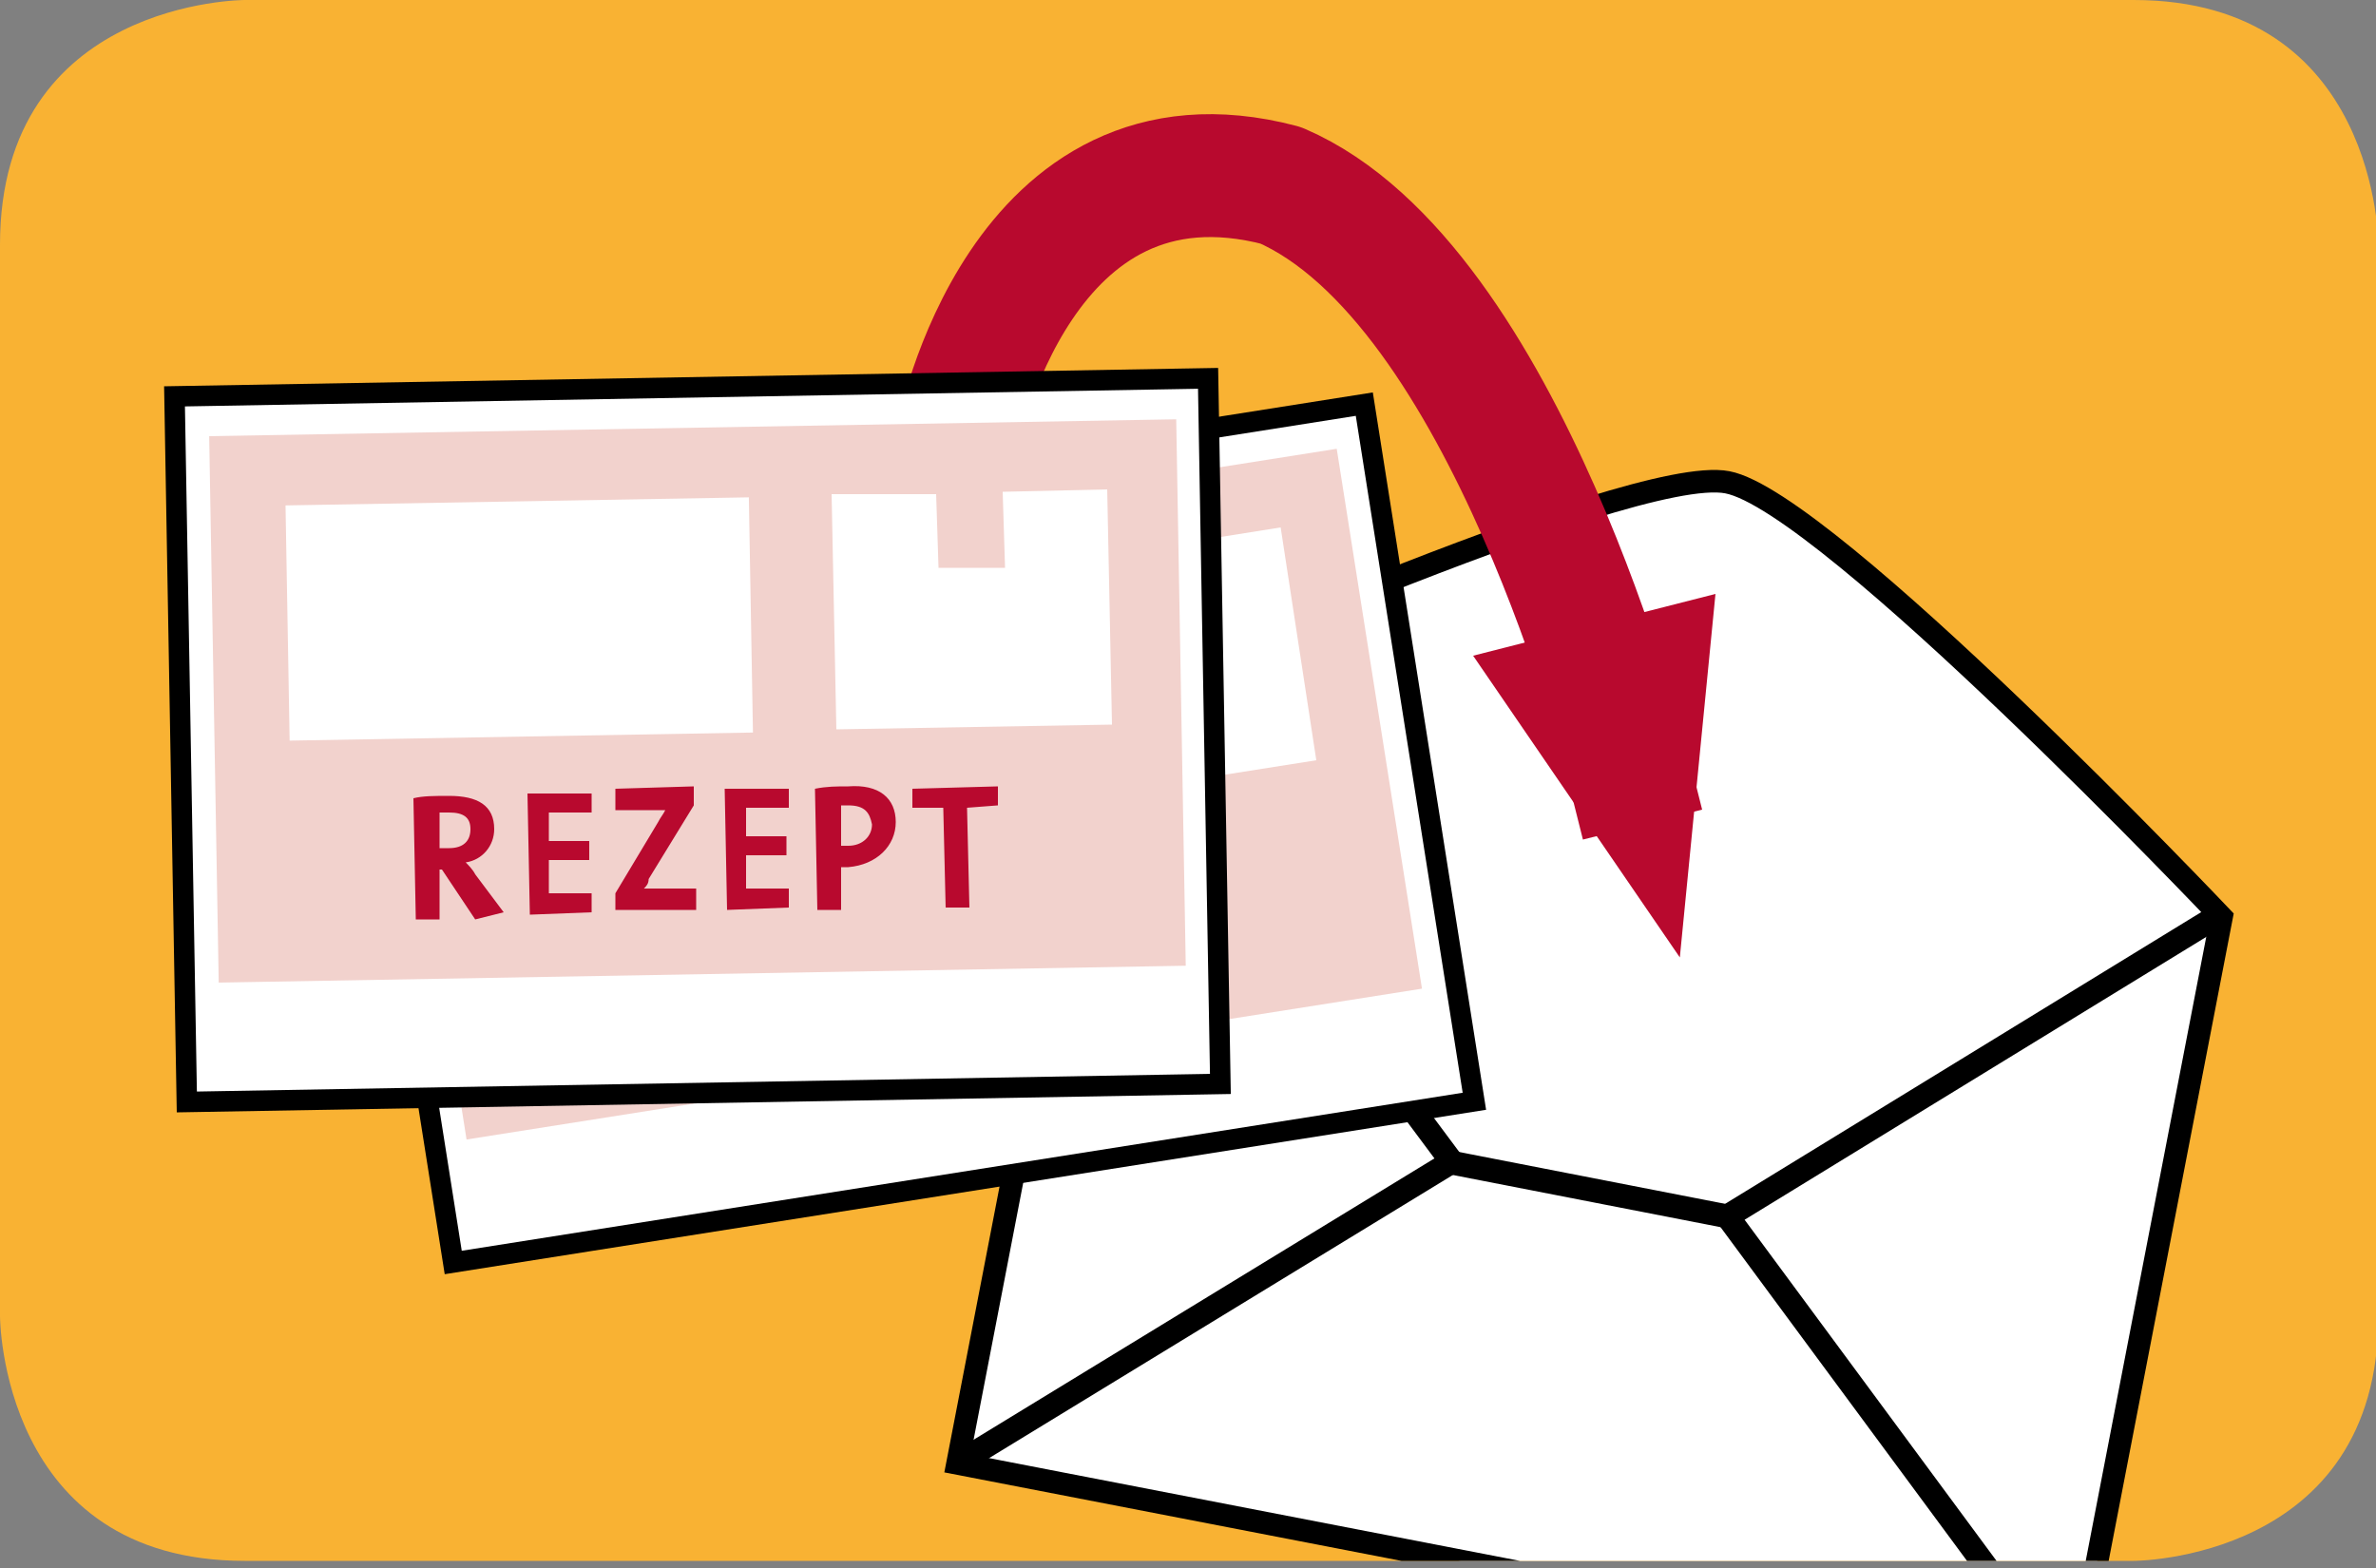 <?xml version="1.0" encoding="utf-8"?>
<!-- Generator: Adobe Illustrator 20.0.0, SVG Export Plug-In . SVG Version: 6.00 Build 0)  -->
<svg version="1.1" id="Ebene_1" xmlns="http://www.w3.org/2000/svg" xmlns:xlink="http://www.w3.org/1999/xlink" x="0px" y="0px"
	 viewBox="0 0 100 66" style="enable-background:new 0 0 100 66;" xml:space="preserve">
<rect x="0" y="0" width="100" height="66" fill="#808080" stroke="none"/>
<style type="text/css">
	.st0{fill:#F9B233;}
	.st1{clip-path:url(#SVGID_2_);fill:#FFFFFF;}
	.st2{clip-path:url(#SVGID_4_);fill:none;stroke:#000000;stroke-width:0.948;}
	.st3{clip-path:url(#SVGID_6_);fill:none;stroke:#B8092E;stroke-width:5.173;stroke-linecap:square;stroke-linejoin:round;}
	.st4{clip-path:url(#SVGID_8_);fill:#B8092E;}
	.st5{clip-path:url(#SVGID_10_);fill:none;stroke:#000000;}
	.st6{clip-path:url(#SVGID_12_);fill:none;stroke:#000000;}
	.st7{clip-path:url(#SVGID_14_);fill:none;stroke:#000000;}
	.st8{clip-path:url(#SVGID_16_);fill:#FFFFFF;}
	.st9{clip-path:url(#SVGID_18_);fill:none;stroke:#000000;stroke-width:0.862;}
	.st10{clip-path:url(#SVGID_20_);fill:#F2D2CD;}
	.st11{clip-path:url(#SVGID_22_);fill:#FFFFFF;}
	.st12{clip-path:url(#SVGID_24_);fill:#FFFFFF;}
	.st13{clip-path:url(#SVGID_26_);fill:#B8092E;}
	.st14{clip-path:url(#SVGID_28_);fill:#FFFFFF;}
	.st15{clip-path:url(#SVGID_30_);fill:none;stroke:#000000;stroke-width:0.862;}
	.st16{clip-path:url(#SVGID_32_);fill:#F2D2CD;}
	.st17{clip-path:url(#SVGID_34_);fill:#FFFFFF;}
	.st18{clip-path:url(#SVGID_36_);fill:#FFFFFF;}
	.st19{clip-path:url(#SVGID_38_);fill:#B8092E;}
</style>
<path class="st0" d="M10.3,0C10.3,0,0,0,0,10.3v45.1c0,0,0,10.3,10.3,10.3h79.5c0,0,10.3,0,10.3-10.3V10.3c0,0,0-10.3-10.3-10.3
	H10.3z"/>
<g>
	<g>
		<defs>
			<path id="SVGID_1_" d="M10.3,0C10.3,0,0,0,0,10.3v45.1c0,0,0,10.3,10.3,10.3h79.5c0,0,10.3,0,10.3-10.3V10.3
				c0,0,0-10.3-10.3-10.3H10.3z"/>
		</defs>
		<clipPath id="SVGID_2_">
			<use xlink:href="#SVGID_1_"  style="overflow:visible;"/>
		</clipPath>
		<path class="st1" d="M46.5,29.5l-6.2,32.1l47,9.1l6.2-32.1c0,0-16.6-17.5-20.8-18.3C68.6,19.5,46.5,29.5,46.5,29.5"/>
	</g>
	<g>
		<defs>
			<path id="SVGID_3_" d="M10.3,0C10.3,0,0,0,0,10.3v45.1c0,0,0,10.3,10.3,10.3h79.5c0,0,10.3,0,10.3-10.3V10.3
				c0,0,0-10.3-10.3-10.3H10.3z"/>
		</defs>
		<clipPath id="SVGID_4_">
			<use xlink:href="#SVGID_3_"  style="overflow:visible;"/>
		</clipPath>
		<path class="st2" d="M46.5,29.5l-6.2,32.1l47,9.1l6.2-32.1c0,0-16.6-17.5-20.8-18.3C68.6,19.5,46.5,29.5,46.5,29.5z"/>
	</g>
	<g>
		<defs>
			<path id="SVGID_5_" d="M10.3,0C10.3,0,0,0,0,10.3v45.1c0,0,0,10.3,10.3,10.3h79.5c0,0,10.3,0,10.3-10.3V10.3
				c0,0,0-10.3-10.3-10.3H10.3z"/>
		</defs>
		<clipPath id="SVGID_6_">
			<use xlink:href="#SVGID_5_"  style="overflow:visible;"/>
		</clipPath>
		<path class="st3" d="M40.3,18.4c0,0,2.6-13.5,13.6-10.6c9.5,4.1,14.6,24.4,14.6,24.4"/>
	</g>
	<g>
		<defs>
			<path id="SVGID_7_" d="M10.3,0C10.3,0,0,0,0,10.3v45.1c0,0,0,10.3,10.3,10.3h79.5c0,0,10.3,0,10.3-10.3V10.3
				c0,0,0-10.3-10.3-10.3H10.3z"/>
		</defs>
		<clipPath id="SVGID_8_">
			<use xlink:href="#SVGID_7_"  style="overflow:visible;"/>
		</clipPath>
		<polygon class="st4" points="70.7,40.3 72.2,25 62,27.6 		"/>
	</g>
	<g>
		<defs>
			<path id="SVGID_9_" d="M10.3,0C10.3,0,0,0,0,10.3v45.1c0,0,0,10.3,10.3,10.3h79.5c0,0,10.3,0,10.3-10.3V10.3
				c0,0,0-10.3-10.3-10.3H10.3z"/>
		</defs>
		<clipPath id="SVGID_10_">
			<use xlink:href="#SVGID_9_"  style="overflow:visible;"/>
		</clipPath>
		<polyline class="st5" points="93.1,38.7 72.7,51.2 87.1,70.7 		"/>
	</g>
	<g>
		<defs>
			<path id="SVGID_11_" d="M10.3,0C10.3,0,0,0,0,10.3v45.1c0,0,0,10.3,10.3,10.3h79.5c0,0,10.3,0,10.3-10.3V10.3
				c0,0,0-10.3-10.3-10.3H10.3z"/>
		</defs>
		<clipPath id="SVGID_12_">
			<use xlink:href="#SVGID_11_"  style="overflow:visible;"/>
		</clipPath>
		<polyline class="st6" points="46.8,29.7 61.1,48.9 40.3,61.6 		"/>
	</g>
	<g>
		<defs>
			<path id="SVGID_13_" d="M10.3,0C10.3,0,0,0,0,10.3v45.1c0,0,0,10.3,10.3,10.3h79.5c0,0,10.3,0,10.3-10.3V10.3
				c0,0,0-10.3-10.3-10.3H10.3z"/>
		</defs>
		<clipPath id="SVGID_14_">
			<use xlink:href="#SVGID_13_"  style="overflow:visible;"/>
		</clipPath>
		<line class="st7" x1="60.9" y1="48.9" x2="72.7" y2="51.2"/>
	</g>
	<g>
		<defs>
			<path id="SVGID_15_" d="M5.2,4.8c0,0-10.2,1.6-8.6,11.8l7.1,44.5c0,0,1.6,10.2,11.8,8.6L94,57.3c0,0,10.2-1.6,8.6-11.8L95.5,0.9
				c0,0-1.6-10.2-11.8-8.6L5.2,4.8z"/>
		</defs>
		<clipPath id="SVGID_16_">
			<use xlink:href="#SVGID_15_"  style="overflow:visible;"/>
		</clipPath>
		
			<rect x="16.5" y="20.2" transform="matrix(0.988 -0.156 0.156 0.988 -5.011 6.413)" class="st8" width="43.5" height="29.7"/>
	</g>
	<g>
		<defs>
			<path id="SVGID_17_" d="M5.2,4.8c0,0-10.2,1.6-8.6,11.8l7.1,44.5c0,0,1.6,10.2,11.8,8.6L94,57.3c0,0,10.2-1.6,8.6-11.8L95.5,0.9
				c0,0-1.6-10.2-11.8-8.6L5.2,4.8z"/>
		</defs>
		<clipPath id="SVGID_18_">
			<use xlink:href="#SVGID_17_"  style="overflow:visible;"/>
		</clipPath>
		
			<rect x="16.5" y="20.2" transform="matrix(0.988 -0.156 0.156 0.988 -5.011 6.413)" class="st9" width="43.5" height="29.7"/>
	</g>
	<g>
		<defs>
			<path id="SVGID_19_" d="M5.4,4.7c0,0-10.2,1.6-8.6,11.8l7.1,44.5c0,0,1.6,10.2,11.8,8.6l78.5-12.4c0,0,10.2-1.6,8.6-11.8
				L95.7,0.9c0,0-1.6-10.2-11.8-8.6L5.4,4.7z"/>
		</defs>
		<clipPath id="SVGID_20_">
			<use xlink:href="#SVGID_19_"  style="overflow:visible;"/>
		</clipPath>
		
			<rect x="17.6" y="21.9" transform="matrix(0.988 -0.156 0.156 0.988 -4.757 6.348)" class="st10" width="40.7" height="23"/>
	</g>
	<g>
		<defs>
			<path id="SVGID_21_" d="M5.7,3.5c0,0-10.2,1.6-8.6,11.8l7.1,44.5c0,0,1.6,10.2,11.8,8.6l78.5-12.4c0,0,10.2-1.6,8.6-11.8L96-0.4
				c0,0-1.6-10.2-11.8-8.6L5.7,3.5z"/>
		</defs>
		<clipPath id="SVGID_22_">
			<use xlink:href="#SVGID_21_"  style="overflow:visible;"/>
		</clipPath>
		<rect x="20.4" y="26" transform="matrix(0.988 -0.156 0.156 0.988 -4.468 5.095)" class="st11" width="19.5" height="9.9"/>
	</g>
	<g>
		<defs>
			<path id="SVGID_23_" d="M10.3,0C10.3,0,0,0,0,10.3v45.1c0,0,0,10.3,10.3,10.3h79.5c0,0,10.3,0,10.3-10.3V10.3
				c0,0,0-10.3-10.3-10.3H10.3z"/>
		</defs>
		<clipPath id="SVGID_24_">
			<use xlink:href="#SVGID_23_"  style="overflow:visible;"/>
		</clipPath>
		<polygon class="st12" points="55.4,32 53.9,22.2 49.5,22.9 50,26 47.3,26.5 46.8,23.3 42.4,24 44,33.8 		"/>
	</g>
	<g>
		<defs>
			<path id="SVGID_25_" d="M10.3,0C10.3,0,0,0,0,10.3v45.1c0,0,0,10.3,10.3,10.3h79.5c0,0,10.3,0,10.3-10.3V10.3
				c0,0,0-10.3-10.3-10.3H10.3z"/>
		</defs>
		<clipPath id="SVGID_26_">
			<use xlink:href="#SVGID_25_"  style="overflow:visible;"/>
		</clipPath>
		<path class="st13" d="M51.1,35.9L51,35.1l-3.5,0.6l0.1,0.8l1.3-0.2l0.7,4.2l1-0.2l-0.7-4.2L51.1,35.9z M46,37.5
			c0.1,0.5-0.3,0.9-0.9,1c-0.1,0-0.2,0-0.3,0l-0.3-1.7c0.1,0,0.2,0,0.3-0.1C45.6,36.8,45.9,37,46,37.5 M47,37.3
			c-0.2-1-0.9-1.4-2.1-1.2c-0.5,0.1-0.9,0.2-1.3,0.2l0.8,5l1-0.2L45,39.4c0.1,0,0.2,0,0.3,0C46.5,39.2,47.1,38.3,47,37.3 M43,41.5
			l-0.1-0.8L41.1,41l-0.2-1.4l1.7-0.3l-0.1-0.8l-1.7,0.3l-0.2-1.2l1.8-0.3l-0.1-0.8l-2.7,0.4l0.8,5L43,41.5z M39.1,42.1L39,41.2
			l-1.1,0.2c-0.6,0.1-1,0.2-1.1,0.2c0.1-0.1,0.1-0.3,0.2-0.4l1.4-3.3l-0.1-0.8l-3.2,0.5l0.1,0.9l1.2-0.2c0.5-0.1,0.7-0.1,0.9-0.2
			c-0.1,0.2-0.2,0.3-0.3,0.5l-1.3,3.2l0.1,0.7L39.1,42.1z M34.8,42.8L34.7,42L33,42.3l-0.2-1.4l1.7-0.3l-0.1-0.8l-1.7,0.3l-0.2-1.2
			l1.8-0.3L34,37.8l-2.7,0.4l0.8,5L34.8,42.8z M29.3,40.1c0.1,0.5-0.2,0.8-0.8,0.9c-0.1,0-0.3,0-0.4,0l-0.2-1.4
			c0.1,0,0.2-0.1,0.4-0.1C28.9,39.4,29.2,39.6,29.3,40.1 M31.2,43.4l-1.4-1.5c-0.1-0.2-0.3-0.3-0.5-0.5c0.7-0.2,1.1-0.8,1-1.6
			c-0.2-1-0.9-1.3-2-1.1c-0.6,0.1-1,0.2-1.4,0.3l0.8,5l1-0.2l-0.3-2.1h0.1l1.7,1.8L31.2,43.4z"/>
	</g>
	<g>
		<defs>
			<path id="SVGID_27_" d="M9.8,0.3c0,0-10.3,0.2-10.1,10.5l0.8,45.1c0,0,0.2,10.3,10.5,10.1l79.5-1.4c0,0,10.3-0.2,10.1-10.5
				L99.7,9.1c0,0-0.2-10.3-10.5-10.1L9.8,0.3z"/>
		</defs>
		<clipPath id="SVGID_28_">
			<use xlink:href="#SVGID_27_"  style="overflow:visible;"/>
		</clipPath>
		
			<rect x="7.6" y="16.3" transform="matrix(1 -1.743633e-02 1.743633e-02 1 -0.539 0.516)" class="st14" width="43.5" height="29.7"/>
	</g>
	<g>
		<defs>
			<path id="SVGID_29_" d="M9.8,0.3c0,0-10.3,0.2-10.1,10.5l0.8,45.1c0,0,0.2,10.3,10.5,10.1l79.5-1.4c0,0,10.3-0.2,10.1-10.5
				L99.7,9.1c0,0-0.2-10.3-10.5-10.1L9.8,0.3z"/>
		</defs>
		<clipPath id="SVGID_30_">
			<use xlink:href="#SVGID_29_"  style="overflow:visible;"/>
		</clipPath>
		
			<rect x="7.6" y="16.3" transform="matrix(1 -1.743633e-02 1.743633e-02 1 -0.539 0.516)" class="st15" width="43.5" height="29.7"/>
	</g>
	<g>
		<defs>
			<path id="SVGID_31_" d="M9.8,0.3c0,0-10.3,0.2-10.1,10.5l0.8,45.1c0,0,0.2,10.3,10.5,10.1l79.5-1.4c0,0,10.3-0.2,10.1-10.5
				L99.8,9.1c0,0-0.2-10.3-10.5-10.1L9.8,0.3z"/>
		</defs>
		<clipPath id="SVGID_32_">
			<use xlink:href="#SVGID_31_"  style="overflow:visible;"/>
		</clipPath>
		
			<rect x="9" y="18" transform="matrix(1 -1.744363e-02 1.744363e-02 1 -0.51 0.516)" class="st16" width="40.7" height="23"/>
	</g>
	<g>
		<defs>
			<path id="SVGID_33_" d="M9.8,0.2c0,0-10.3,0.2-10.1,10.5l0.8,45.1c0,0,0.2,10.3,10.5,10.1l79.5-1.4c0,0,10.3-0.2,10.1-10.5
				L99.8,8.9c0,0-0.2-10.3-10.5-10.1L9.8,0.2z"/>
		</defs>
		<clipPath id="SVGID_34_">
			<use xlink:href="#SVGID_33_"  style="overflow:visible;"/>
		</clipPath>
		
			<rect x="12.1" y="21.1" transform="matrix(1 -1.744717e-02 1.744717e-02 1 -0.451 0.385)" class="st17" width="19.5" height="9.9"/>
	</g>
	<g>
		<defs>
			<path id="SVGID_35_" d="M10.3,0C10.3,0,0,0,0,10.3v45.1c0,0,0,10.3,10.3,10.3h79.5c0,0,10.3,0,10.3-10.3V10.3
				c0,0,0-10.3-10.3-10.3H10.3z"/>
		</defs>
		<clipPath id="SVGID_36_">
			<use xlink:href="#SVGID_35_"  style="overflow:visible;"/>
		</clipPath>
		<polygon class="st18" points="46.8,30.5 46.6,20.6 42.2,20.7 42.3,23.9 39.5,23.9 39.4,20.8 35,20.8 35.2,30.7 		"/>
	</g>
	<g>
		<defs>
			<path id="SVGID_37_" d="M10.3,0C10.3,0,0,0,0,10.3v45.1c0,0,0,10.3,10.3,10.3h79.5c0,0,10.3,0,10.3-10.3V10.3
				c0,0,0-10.3-10.3-10.3H10.3z"/>
		</defs>
		<clipPath id="SVGID_38_">
			<use xlink:href="#SVGID_37_"  style="overflow:visible;"/>
		</clipPath>
		<path class="st19" d="M42,33.9v-0.8l-3.6,0.1V34h1.3l0.1,4.2h1L40.7,34L42,33.9z M36.7,34.7c0,0.5-0.4,0.9-1,0.9
			c-0.1,0-0.2,0-0.3,0v-1.7c0.1,0,0.2,0,0.3,0C36.4,33.9,36.6,34.2,36.7,34.7 M37.7,34.6c0-1-0.7-1.6-2-1.5c-0.5,0-0.9,0-1.4,0.1
			l0.1,5.1h1v-1.8c0.1,0,0.2,0,0.3,0C36.9,36.4,37.7,35.6,37.7,34.6 M33.2,38.2v-0.8h-1.8V36h1.7v-0.8h-1.7V34h1.8v-0.8h-2.7
			l0.1,5.1L33.2,38.2z M29.3,38.3v-0.9h-1.1c-0.6,0-1,0-1.1,0c0.1-0.1,0.2-0.2,0.2-0.4l1.9-3.1v-0.8l-3.3,0.1v0.9h1.2
			c0.5,0,0.7,0,0.9,0c-0.1,0.2-0.2,0.3-0.3,0.5l-1.8,3v0.7H29.3z M24.9,38.4v-0.8h-1.8v-1.4h1.7v-0.8h-1.7v-1.2h1.8v-0.8h-2.7
			l0.1,5.1L24.9,38.4z M19.8,34.9c0,0.5-0.3,0.8-0.9,0.8c-0.1,0-0.3,0-0.4,0v-1.5c0.1,0,0.2,0,0.4,0C19.5,34.2,19.8,34.4,19.8,34.9
			 M21.2,38.4L20,36.8c-0.1-0.2-0.3-0.4-0.4-0.5c0.7-0.1,1.2-0.7,1.2-1.4c0-1-0.7-1.4-1.9-1.4c-0.6,0-1.1,0-1.5,0.1l0.1,5.1h1v-2.1
			h0.1l1.4,2.1L21.2,38.4z"/>
	</g>
</g>
</svg>
